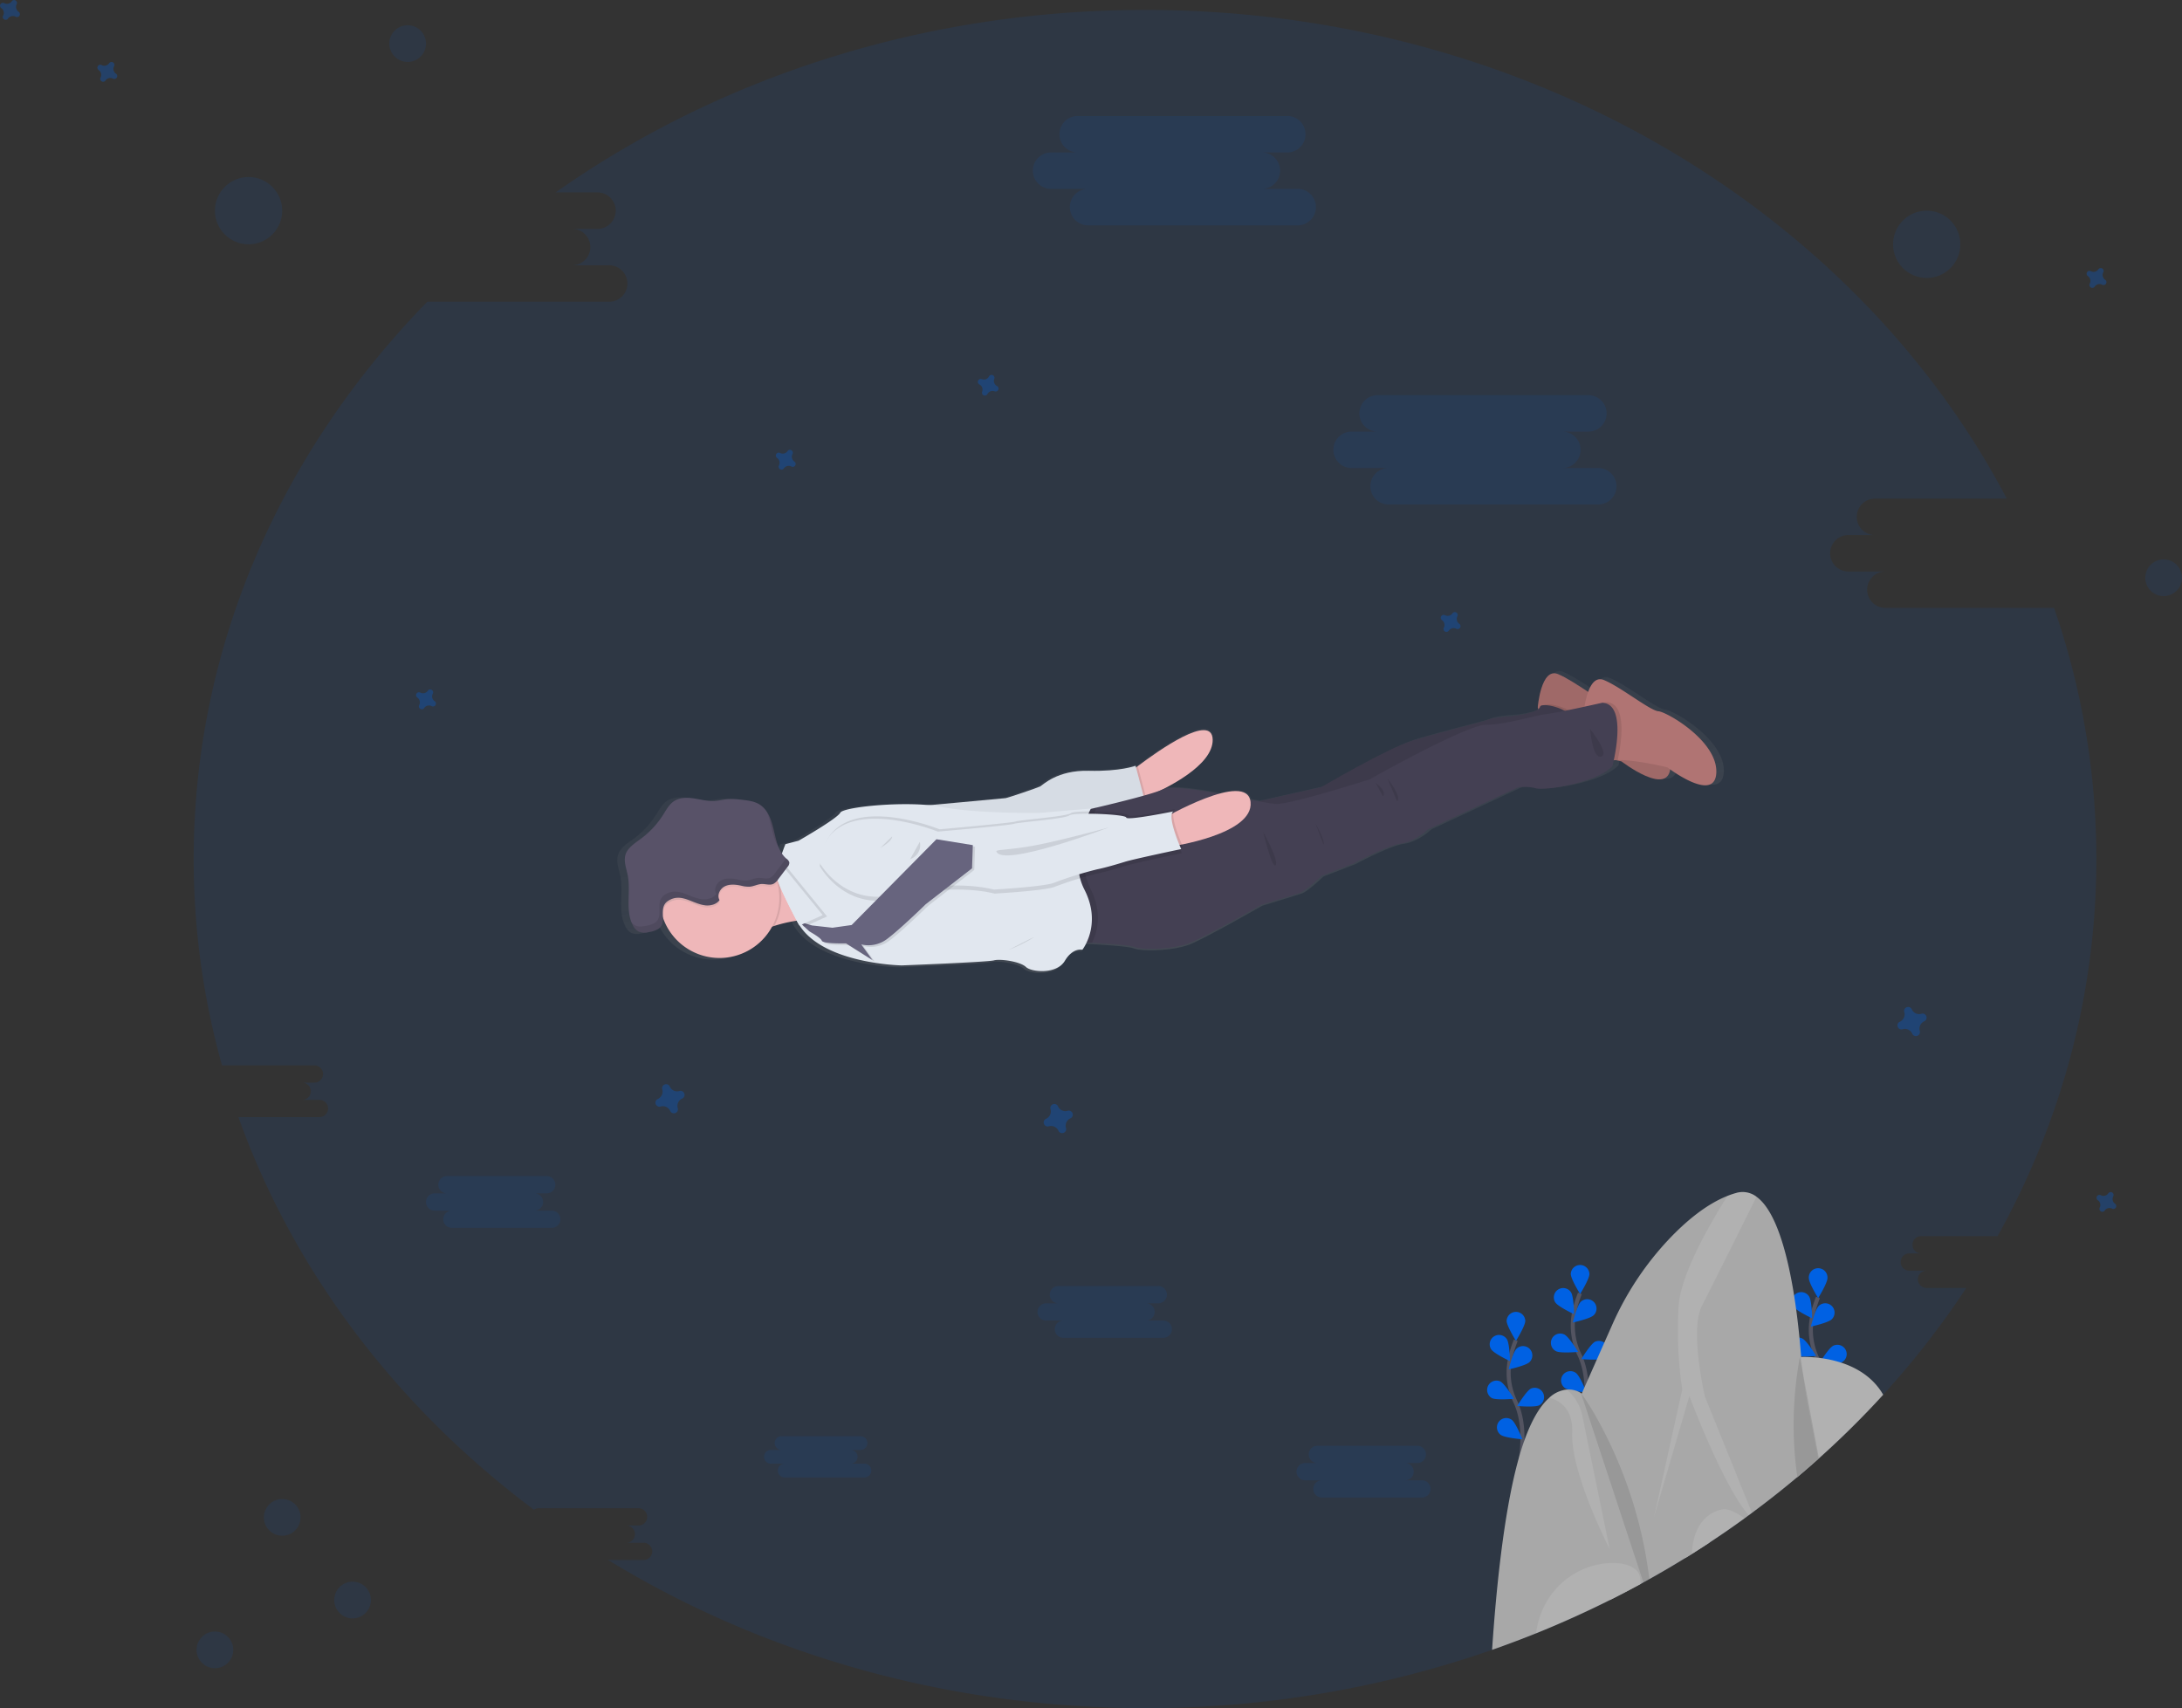<svg id="8b053045-1b70-4d71-bc8a-02442f9b90dc" data-name="Layer 1" xmlns="http://www.w3.org/2000/svg" xmlns:xlink="http://www.w3.org/1999/xlink" width="1069.82" height="837.5" viewBox="0 0 1069.82 837.5"><rect x="0" y="0" width="1069.82" height="837.5" fill="#333333" stroke="none"/><defs><linearGradient id="b5fdf2dc-9f7f-4cfc-bfc1-c2a944f796c6" x1="639.01" y1="505.57" x2="639.01" y2="392.27" gradientTransform="translate(-62.06 98.17) rotate(-9.06)" gradientUnits="userSpaceOnUse"><stop offset="0" stop-color="gray" stop-opacity="0.25"/><stop offset="0.54" stop-color="gray" stop-opacity="0.12"/><stop offset="1" stop-color="gray" stop-opacity="0.1"/></linearGradient><linearGradient id="84e2b2cb-4695-4b74-8c91-208d34301889" x1="385.82" y1="432.36" x2="444.34" y2="432.36" xlink:href="#b5fdf2dc-9f7f-4cfc-bfc1-c2a944f796c6"/></defs><title>instant support</title><path d="M223.49,557.84a4.24,4.24,0,0,1-4.23,4.23h-6a4.23,4.23,0,1,1,0,8.46h8.45a4.23,4.23,0,0,1,0,8.46H182c27.13,76,78,142.44,144.88,192.51a4.21,4.21,0,0,1,2.37-.74h48.93a4.23,4.23,0,1,1,0,8.46h-6a4.23,4.23,0,1,1,0,8.46h8.46a4.23,4.23,0,0,1,0,8.46H363.25c74.93,45.8,165.6,72.61,263.28,72.61A515.07,515.07,0,0,0,796.65,840.2q10.9-3.83,21.55-8.1,18.54-7.49,36.21-16.33,7.62-3.81,15.07-7.88l.23-.12,1.12-.62,2.91-1.61q8.81-4.92,17.35-10.18l3.5-2.17q4.44-2.79,8.79-5.67,8.68-5.71,17.06-11.8l2-1.48,1.61-1.19q11.28-8.34,21.94-17.29l.3-.25q5.22-4.39,10.29-8.93l.3-.27a437.74,437.74,0,0,0,31.51-31.2,419.94,419.94,0,0,0,40.76-52.38h-19.5a4.23,4.23,0,0,1,0-8.46h-8.45a4.23,4.23,0,0,1,0-8.46h6a4.23,4.23,0,1,1,0-8.45h37.29c31-55.72,48.43-118.5,48.43-184.93a375,375,0,0,0-20.74-123.1H989.19a8.94,8.94,0,0,1,0-17.87H971.33a8.93,8.93,0,0,1,0-17.86h12.76a8.94,8.94,0,0,1,0-17.87H1049C974.55,134.16,813.37,36.12,626.53,36.12c-109.14,0-209.51,33.45-289,89.48h20.8a8.94,8.94,0,0,1,0,17.87H345.6a8.93,8.93,0,0,1,0,17.86h17.86a8.94,8.94,0,1,1,0,17.87H274.58c-71.33,73.12-114.53,168.67-114.53,273.23a374.87,374.87,0,0,0,13.89,101.18h45.32A4.25,4.25,0,0,1,223.49,557.84Z" transform="translate(-65.09 -31.25)" fill="#0061e3" opacity="0.1"/><path d="M881.49,379.18c-4.17-.36-18.7-12.07-27.12-15.52-3.88-1.59-6.31,1.77-7.81,5.85-5.16-3.37-10.82-7.1-15-8.8a4.29,4.29,0,0,0-3.47-.07c-5.42,2.35-6.58,16.52-6.58,16.52l.19.89c-2.66,2.09-10.64,3.4-14.1,3.63-4.07.26-9.45.86-11.35,1.8s-24,6.26-36.71,10.14S714,416.83,714,416.83l-31.12,7-4.37-.84c-1.39-5-7.75-4.95-15.2-2.93-12.1-2.22-24.17-3.95-28.07-2.18,11.15-5.68,24.86-14.69,24.7-24.63-.22-13.56-27.06,5.46-37.22,13.15l-.87.66-.23-.86s-7.41,2.89-23.21,2.51-22.83,7.05-24.25,7.79-15.88,5.61-17,5.8c-.87.14-25.81,2.4-38.4,3.53-17.41-1.57-42.55,1.17-43.93,3.77-1.58,3-20.72,13.92-20.72,13.92l-6.56,1.72s-.78,2-1.68,4.56a17.79,17.79,0,0,1-1.62-3.09,52.85,52.85,0,0,1-2.32-8.16h0c-.08-.37-.17-.74-.26-1.11,0-.09-.05-.18-.07-.27l-.24-.93-.06-.23a32.47,32.47,0,0,0-1.18-3.53v0a18.77,18.77,0,0,0-1.7-3.31h0a11.71,11.71,0,0,0-3.78-3.76c-2.51-1.53-5.54-1.89-8.46-2.22a37,37,0,0,0-7.43-.32c-2.13.2-4.22.78-6.35.91-3.43.2-6.8-.77-10.2-1.29s-7.1-.51-10,1.39c-2.44,1.62-3.85,4.35-5.42,6.82a44.22,44.22,0,0,1-11.16,11.94c-3,2.17-6.41,4.26-7.5,7.76s.42,6.89,1.09,10.34c1.48,7.6-.91,15.94,1.75,23h0c.06.16.12.31.19.47.15.38.31.77.5,1.14h0a10.38,10.38,0,0,0,.56,1,7.55,7.55,0,0,0,.66.91,5.29,5.29,0,0,0,.79.78,4.81,4.81,0,0,0,.93.61,6.85,6.85,0,0,0,3.89.45l.72-.1.66-.12a20.24,20.24,0,0,0,2.3-.55,8.9,8.9,0,0,0,2.14-.95,4.83,4.83,0,0,0,2.23-3.47,11.68,11.68,0,0,0,.14-1.89v-.44l.15.46h0a29.73,29.73,0,0,0,54.14,4.16l1.13-.38a70,70,0,0,1,11.12-2.58h0a22.94,22.94,0,0,0,1.38,2.42c12.31,19.19,50.78,19.85,50.78,19.85s42.51-1.65,45.8-2.51,13.1.64,15.93,3.27,15.3,3.72,19.35-3.08,8.7-5.49,8.7-5.49a20.2,20.2,0,0,0,2.14-3.65l2.71.13c7.15.38,18.63,1.12,21.11,2.12,3.66,1.47,19.38,1.36,27.88-2.22s35-18.76,35-18.76,16.48-5,19.41-6S714,461,714,461l15.8-6.12s16.69-9,23.73-9.94,13.42-7.1,13.42-7.1L811.7,417a23.24,23.24,0,0,1,9,.45c4,1.25,30.05-2.57,37.94-11,0,0,.29-1.09.68-2.87.36,0,.73-.07,1.12-.08,1.68.37,2.71.62,2.71.62a69.36,69.36,0,0,0,10.58,6.53c5.31,2.55,11,3.95,13-.42a7.83,7.83,0,0,0,.6-2.12c5.14,3.65,22.44,14.9,22.93,1.5C910.86,393.87,885.65,379.54,881.49,379.18Z" transform="translate(-65.09 -31.25)" fill="url(#b5fdf2dc-9f7f-4cfc-bfc1-c2a944f796c6)"/><path d="M464.09,482.14s-8.08-.51-19.34,3.09a71.18,71.18,0,0,0-10.85,4.43C417.34,498,431.09,453,431.09,453s4.61,0,10.15-.47c6.62-.53,14.56-1.63,17.5-3.93C464.14,444.33,464.09,482.14,464.09,482.14Z" transform="translate(-65.09 -31.25)" fill="#efb7b9"/><path d="M659.65,393.93c.2,12.58-22.12,23.65-32.72,28.2-3.3,1.41-5.48,2.19-5.48,2.19l-2.31-14.48s1.45-1.17,3.79-2.94C633,399.31,659.43,380.55,659.65,393.93Z" transform="translate(-65.09 -31.25)" fill="#efb7b9"/><path d="M626.93,422.13c-3.3,1.41-5.48,2.19-5.48,2.19l-2.31-14.48s1.45-1.17,3.79-2.94Z" transform="translate(-65.09 -31.25)" opacity="0.1"/><path d="M513.31,426.7s43.76-3.93,44.91-4.12,15.41-5,16.81-5.71,8.33-8.07,23.92-7.69,22.9-2.47,22.9-2.47l5.15,19.6L523.06,438.1Z" transform="translate(-65.09 -31.25)" fill="#e1e7ef"/><path d="M513.31,426.7s43.76-3.93,44.91-4.12,15.41-5,16.81-5.71,8.33-8.07,23.92-7.69,22.9-2.47,22.9-2.47l5.15,19.6L523.06,438.1Z" transform="translate(-65.09 -31.25)" opacity="0.05"/><path d="M819.05,378s1.6-19.63,9.9-16.23,22.64,15,26.75,15.32,29,14.49,28.41,30-24-2.51-24-2.51-21.78-5.35-28.82-2.94S819.05,378,819.05,378Z" transform="translate(-65.09 -31.25)" fill="#b07473"/><path d="M884.11,407.12c-.57,15.51-24-2.51-24-2.51s-21.77-5.35-28.82-2.94c-2,.7-4-1-5.6-3.81-3.15-5.32-5.43-14.54-6.26-18.24-.23-1-.34-1.59-.34-1.59s1.6-19.63,9.9-16.22,22.63,14.95,26.74,15.31S884.67,391.61,884.11,407.12Z" transform="translate(-65.09 -31.25)" opacity="0.1"/><path d="M839.2,389.62c-.71,1.82-5.74,4.71-13.55,8.24-3.15-5.32-5.43-14.54-6.26-18.24,1.47-.63,2.51-1.36,2.68-2.18C822.65,374.7,843.27,379.18,839.2,389.62Z" transform="translate(-65.09 -31.25)" opacity="0.1"/><path d="M665.15,428,713,417.16s32.4-19.07,45-22.89,34.33-9.07,36.21-10,7.18-1.53,11.19-1.78,14.2-2,14.78-4.73,21.2,1.73,17.13,12.17S687.82,445.8,687.82,445.8Z" transform="translate(-65.09 -31.25)" fill="#444053"/><path d="M665.15,428,713,417.16s32.4-19.07,45-22.89,34.33-9.07,36.21-10,7.18-1.53,11.19-1.78,14.2-2,14.78-4.73,21.2,1.73,17.13,12.17S687.82,445.8,687.82,445.8Z" transform="translate(-65.09 -31.25)" opacity="0.1"/><path d="M906.59,410c-.57,15.52-24-2.51-24-2.51s-15.23-3.74-24.33-3.56a15,15,0,0,0-4.49.62c-7,2.41-12.21-23.64-12.21-23.64s.1-1.26.39-3.08c.85-5.4,3.31-15.69,9.52-13.15,8.3,3.41,22.63,15,26.74,15.31S907.15,394.52,906.59,410Z" transform="translate(-65.09 -31.25)" fill="#b07473"/><path d="M858.23,404a15,15,0,0,0-4.49.62c-7,2.41-12.21-23.64-12.21-23.64s.1-1.26.39-3.08c5.84-1.25,10.73-2.37,10.73-2.37C863.37,376,859.85,396.55,858.23,404Z" transform="translate(-65.09 -31.25)" opacity="0.1"/><path d="M855.63,406.91c-7.79,8.33-33.51,12.09-37.43,10.87a22.89,22.89,0,0,0-8.85-.46l-44.14,20.55s-6.3,6.06-13.24,7-23.41,9.8-23.41,9.8l-15.58,6S705.37,468,702.49,469s-19.15,5.91-19.15,5.91-26.13,15-34.52,18.51-23.88,3.63-27.5,2.18c-2.44-1-13.77-1.71-20.81-2.09-3.34-.17-5.72-.26-5.72-.26l-8.24-62.31s6.81-1.51,15.41-3.54c12.49-2.94,28.76-7,33.27-9.12,7.63-3.59,48.3,7,55.76,7.15s45.51-12,45.51-12,47.54-26.82,57.16-26.83,22.11-4.2,29.87-5.27,27.14-5.51,27.14-5.51C863.76,376.42,855.63,406.91,855.63,406.91Z" transform="translate(-65.09 -31.25)" fill="#444053"/><path d="M447.81,466.84a29.24,29.24,0,0,1-3.06,18.39,71.18,71.18,0,0,0-10.85,4.43C417.34,498,431.09,453,431.09,453s4.61,0,10.15-.47A29.17,29.17,0,0,1,447.81,466.84Z" transform="translate(-65.09 -31.25)" opacity="0.1"/><path d="M446.82,467a29.33,29.33,0,0,1-56.58,14.5h0c-.18-.5-.34-1-.5-1.51a28.64,28.64,0,0,1-.86-3.74,29.34,29.34,0,0,1,57.34-12.1A26.34,26.34,0,0,1,446.82,467Z" transform="translate(-65.09 -31.25)" fill="#efb7b9"/><path d="M599.72,466.94c6.23,12.14,3.13,21.88.79,26.53-3.34-.17-5.72-.26-5.72-.26l-8.24-62.31s6.81-1.51,15.41-3.54l.89-.07S590.91,449.78,599.72,466.94Z" transform="translate(-65.09 -31.25)" opacity="0.1"/><path d="M596.76,467.41c8.81,17.17-1,29.53-1,29.53s-4.59-1.29-8.58,5.42-16.32,5.64-19.09,3-12.47-4.09-15.71-3.23-45.17,2.47-45.17,2.47-37.94-.64-50.09-19.57a23.23,23.23,0,0,1-1.36-2.38s-9.59-17.94-9.89-21.94c-.13-1.56.5-4.26,1.3-7,1.27-4.25,3-8.56,3-8.56l6.47-1.7s18.88-10.77,20.43-13.72,33.8-6.06,50.19-2.77,47.37,2.87,47.37,2.87l25.32-2.13S588,450.25,596.76,467.41Z" transform="translate(-65.09 -31.25)" fill="#e1e7ef"/><path d="M559.61,497a76,76,0,0,0,11-5.31C576.44,488.2,559.61,497,559.61,497Z" transform="translate(-65.09 -31.25)" opacity="0.1"/><path d="M467,455.86s12.46,23.16,39.1,15.54,46.59-2,46.59-2,24.92-1.43,29.51-3.34a186.37,186.37,0,0,1,21.06-6.56c3.93-.8,9.41-2.38,13.75-3.73s27.53-6.23,27.53-6.23-7.33-16.38-3.78-18.47c0,0-22.89,4.66-23.15,3s-25.91-2.67-28-1-25,3.32-27,4.07S525.21,441,525.21,441,472.1,419.41,467,455.86Z" transform="translate(-65.09 -31.25)" opacity="0.1"/><path d="M635,432.77s41.71-24.17,43.24-8.21S639,446.34,639,446.34Z" transform="translate(-65.09 -31.25)" fill="#efb7b9"/><path d="M467.5,452.74S480,475.9,506.6,468.28s46.6-2,46.6-2,24.92-1.43,29.5-3.34a185.87,185.87,0,0,1,21.07-6.56c3.92-.8,9.41-2.38,13.75-3.73s27.53-6.23,27.53-6.23-7.34-16.38-3.79-18.47c0,0-22.88,4.66-23.15,3s-25.91-2.67-28-1-25,3.32-27,4.07-37.37,3.85-37.37,3.85S472.61,416.29,467.5,452.74Z" transform="translate(-65.09 -31.25)" opacity="0.1"/><path d="M466.67,453.88s12.47,23.16,39.1,15.54,46.6-2,46.6-2,24.92-1.43,29.5-3.34a186,186,0,0,1,21.07-6.57c3.92-.79,9.41-2.38,13.75-3.73s27.53-6.22,27.53-6.22-7.34-16.39-3.79-18.47c0,0-22.88,4.66-23.15,3s-25.91-2.67-28-1-24.95,3.32-27,4.08S524.89,439,524.89,439,471.78,417.43,466.67,453.88Z" transform="translate(-65.09 -31.25)" fill="#e1e7ef"/><path d="M553.61,448.74c-.39-1.07,6.33-.56,19.59-3.12s35.58-8.68,35.58-8.68S556.59,456.82,553.61,448.74Z" transform="translate(-65.09 -31.25)" opacity="0.1"/><path d="M502.48,441.38s.63,1.8-5.84,5.7" transform="translate(-65.09 -31.25)" opacity="0.1"/><path d="M516.06,444a7.16,7.16,0,0,1-4.72,8.48" transform="translate(-65.09 -31.25)" opacity="0.1"/><path d="M457.87,483.93l5.16,4.79s5.54,3,6.13,4.6S481,494.63,481,494.63l13,8.2-5.52-7.7a15.08,15.08,0,0,0,12.74-2.71c6.33-4.72,18.89-17,18.89-17l22.67-17.64.38-11.37-17.84-2.89L483.8,485.58l-9.41,1.33-10-1.11Z" transform="translate(-65.09 -31.25)" opacity="0.1"/><path d="M456.73,483.1l5.16,4.79s5.53,3,6.13,4.6,11.85,1.31,11.85,1.31l13,8.2-5.52-7.7a15.05,15.05,0,0,0,12.73-2.71c6.34-4.72,18.9-17,18.9-17L541.68,457l.38-11.37-17.84-2.89-41.57,42.06-9.41,1.33-10-1.11Z" transform="translate(-65.09 -31.25)" fill="#67647e"/><path d="M470.59,480.6l-11.38,5.15a21.57,21.57,0,0,1-1.35-2.39s-9.6-17.93-9.9-21.94c-.13-1.56.5-4.26,1.31-7Z" transform="translate(-65.09 -31.25)" opacity="0.1"/><path d="M468.46,479.93l-11.38,5.14a23.23,23.23,0,0,1-1.36-2.38s-9.59-17.94-9.89-21.94c-.13-1.56.5-4.26,1.3-7Z" transform="translate(-65.09 -31.25)" fill="#e1e7ef"/><path d="M446.22,464.14a5.3,5.3,0,0,1-1.76,1.48c-1.77.81-3.83,0-5.77.09s-3.9,1.15-5.91,1.31a15.4,15.4,0,0,1-4.2-.52c-2.65-.55-5.53-.86-8,.34s-4,4.44-2.56,6.73c-1.57,2.21-4.62,2.92-7.31,2.55-6.3-.89-11.58-6.31-18-2.11-2.79,1.85-2.61,4.71-2.55,7.48-.18-.5-.34-1-.5-1.51a28.64,28.64,0,0,1-.86-3.74,29.34,29.34,0,0,1,57.34-12.1Z" transform="translate(-65.09 -31.25)" fill="url(#84e2b2cb-4695-4b74-8c91-208d34301889)"/><path d="M387.75,486.75a12.22,12.22,0,0,1-4.38,1.48,8.24,8.24,0,0,1-5.2-.23,6.87,6.87,0,0,1-2.89-3.22c-3.7-7.34-.84-16.26-2.41-24.33-.66-3.4-2.11-6.9-1.08-10.2s4.48-5.51,7.39-7.65a43.84,43.84,0,0,0,11-11.78c1.55-2.44,2.94-5.13,5.34-6.72,2.82-1.88,6.48-1.88,9.83-1.37s6.67,1.46,10.06,1.26c2.1-.12,4.16-.69,6.26-.89a35.34,35.34,0,0,1,7.33.32c2.88.32,5.86.68,8.34,2.18,4.37,2.64,6.07,8,7.21,13s2.29,10.38,6.15,13.71a3.48,3.48,0,0,1,1.38,1.72,3,3,0,0,1-.87,2.26l-4.56,6.06a6.74,6.74,0,0,1-2.37,2.26c-1.76.82-3.83,0-5.77.08s-3.89,1.17-5.91,1.32a15,15,0,0,1-4.2-.52c-2.65-.55-5.53-.86-7.95.34s-4,4.44-2.56,6.73c-1.58,2.21-4.63,2.93-7.31,2.55-6.31-.88-11.59-6.31-18-2.11C387.38,476.48,392.69,483.62,387.75,486.75Z" transform="translate(-65.09 -31.25)" fill="#585268"/><g opacity="0.1"><path d="M443,435.59c.88,3.81,1.76,7.88,3.86,11.07a51.91,51.91,0,0,1-2.28-8,29.1,29.1,0,0,0-3.48-9.31A39.4,39.4,0,0,1,443,435.59Z" transform="translate(-65.09 -31.25)"/><path d="M450.72,452.33l-.31-.29a5.32,5.32,0,0,1-.75,1.25l-4.56,6.06a6.82,6.82,0,0,1-2.37,2.26c-1.76.82-3.83,0-5.77.08s-3.89,1.17-5.91,1.32a15,15,0,0,1-4.2-.52c-2.65-.55-5.53-.86-8,.34s-4,4.44-2.56,6.73c-1.58,2.21-4.62,2.93-7.31,2.55-6.3-.88-11.58-6.31-18-2.11-5.25,3.46.06,10.6-4.89,13.73a12.11,12.11,0,0,1-4.37,1.48c-1.74.33-3.62.56-5.2-.23a5.57,5.57,0,0,1-2-1.79,14.7,14.7,0,0,0,.69,1.59,6.87,6.87,0,0,0,2.89,3.22,8.24,8.24,0,0,0,5.2.23,12.22,12.22,0,0,0,4.38-1.48c4.94-3.13-.37-10.27,4.89-13.73,6.37-4.2,11.65,1.23,18,2.11,2.68.38,5.73-.34,7.31-2.55-1.44-2.29.13-5.53,2.56-6.73s5.3-.89,7.95-.34a15,15,0,0,0,4.2.52c2-.15,3.89-1.23,5.91-1.32s4,.74,5.77-.08a6.74,6.74,0,0,0,2.37-2.26l4.56-6.06a3,3,0,0,0,.87-2.26A3.48,3.48,0,0,0,450.72,452.33Z" transform="translate(-65.09 -31.25)"/></g><path d="M684.39,439.1s7.81,14,6.15,16.32S684.39,439.1,684.39,439.1Z" transform="translate(-65.09 -31.25)" opacity="0.1"/><path d="M710.07,435s4.92,8.61,3.92,10.32" transform="translate(-65.09 -31.25)" opacity="0.1"/><path d="M739.55,415.09s5.69,4,3.58,6.6" transform="translate(-65.09 -31.25)" opacity="0.1"/><path d="M745.28,412.9s7.23,8.84,4.83,11.25" transform="translate(-65.09 -31.25)" opacity="0.1"/><path d="M844.7,388.67s1.1,14.79,5.45,13.53S844.7,388.67,844.7,388.67Z" transform="translate(-65.09 -31.25)" opacity="0.1"/><path d="M809.15,754.22s6.07-20.61-1.14-35.78A32.49,32.49,0,0,1,805.38,698a54.41,54.41,0,0,1,2.89-9.58" transform="translate(-65.09 -31.25)" fill="none" stroke="#535461" stroke-miterlimit="10" stroke-width="2"/><path d="M803.78,678.85c0,2.52,4.58,9.85,4.58,9.85s4.57-7.33,4.57-9.85a4.58,4.58,0,0,0-9.15,0Z" transform="translate(-65.09 -31.25)" fill="#0061e3"/><path d="M796.22,692.84c1.38,2.12,9.2,5.78,9.2,5.78s-.15-8.63-1.52-10.75a4.57,4.57,0,0,0-7.68,5Z" transform="translate(-65.09 -31.25)" fill="#0061e3"/><path d="M796.55,716.75c2.26,1.14,10.86.35,10.86.35s-4.48-7.38-6.74-8.52a4.58,4.58,0,0,0-4.12,8.17Z" transform="translate(-65.09 -31.25)" fill="#0061e3"/><path d="M800.88,734.78c2,1.5,10.64,2.18,10.64,2.18s-3.17-8-5.2-9.53a4.57,4.57,0,1,0-5.44,7.35Z" transform="translate(-65.09 -31.25)" fill="#0061e3"/><path d="M815,699.11c-1.81,1.76-10.25,3.58-10.25,3.58s2.06-8.38,3.88-10.14a4.57,4.57,0,0,1,6.37,6.56Z" transform="translate(-65.09 -31.25)" fill="#0061e3"/><path d="M819.81,720.27c-2.26,1.13-10.86.35-10.86.35s4.48-7.38,6.74-8.52a4.58,4.58,0,0,1,4.12,8.17Z" transform="translate(-65.09 -31.25)" fill="#0061e3"/><path d="M821.64,741.47c-2,1.5-10.64,2.18-10.64,2.18s3.17-8,5.2-9.54a4.58,4.58,0,1,1,5.44,7.36Z" transform="translate(-65.09 -31.25)" fill="#0061e3"/><path d="M957.31,733.23s6.07-20.61-1.14-35.78A32.57,32.57,0,0,1,953.54,677a54.5,54.5,0,0,1,2.89-9.59" transform="translate(-65.09 -31.25)" fill="none" stroke="#535461" stroke-miterlimit="10" stroke-width="2"/><path d="M951.94,657.86c0,2.52,4.58,9.85,4.58,9.85s4.57-7.33,4.57-9.85a4.58,4.58,0,1,0-9.15,0Z" transform="translate(-65.09 -31.25)" fill="#0061e3"/><path d="M944.38,671.85c1.38,2.12,9.2,5.78,9.2,5.78s-.14-8.63-1.52-10.75a4.57,4.57,0,1,0-7.68,5Z" transform="translate(-65.09 -31.25)" fill="#0061e3"/><path d="M944.72,695.75c2.25,1.14,10.85.36,10.85.36s-4.48-7.39-6.74-8.52a4.57,4.57,0,1,0-4.11,8.16Z" transform="translate(-65.09 -31.25)" fill="#0061e3"/><path d="M949,713.79c2,1.5,10.64,2.18,10.64,2.18s-3.17-8-5.2-9.54a4.58,4.58,0,0,0-5.44,7.36Z" transform="translate(-65.09 -31.25)" fill="#0061e3"/><path d="M963.18,678.12c-1.81,1.76-10.25,3.58-10.25,3.58s2.07-8.38,3.88-10.14a4.57,4.57,0,0,1,6.37,6.56Z" transform="translate(-65.09 -31.25)" fill="#0061e3"/><path d="M968,699.27c-2.26,1.14-10.86.35-10.86.35s4.49-7.38,6.74-8.51a4.57,4.57,0,0,1,4.12,8.16Z" transform="translate(-65.09 -31.25)" fill="#0061e3"/><path d="M969.8,720.47c-2,1.5-10.64,2.18-10.64,2.18s3.17-8,5.2-9.53a4.57,4.57,0,1,1,5.44,7.35Z" transform="translate(-65.09 -31.25)" fill="#0061e3"/><path d="M840.6,731.23s6.07-20.61-1.14-35.78A32.56,32.56,0,0,1,836.83,675a54.41,54.41,0,0,1,2.89-9.58" transform="translate(-65.09 -31.25)" fill="none" stroke="#535461" stroke-miterlimit="10" stroke-width="2"/><path d="M835.23,655.86c0,2.52,4.58,9.85,4.58,9.85s4.57-7.33,4.57-9.85a4.58,4.58,0,0,0-9.15,0Z" transform="translate(-65.09 -31.25)" fill="#0061e3"/><path d="M827.67,669.85c1.38,2.12,9.2,5.78,9.2,5.78s-.14-8.63-1.52-10.75a4.57,4.57,0,1,0-7.68,5Z" transform="translate(-65.09 -31.25)" fill="#0061e3"/><path d="M828,693.76c2.25,1.14,10.85.35,10.85.35s-4.48-7.38-6.74-8.52a4.57,4.57,0,1,0-4.11,8.17Z" transform="translate(-65.09 -31.25)" fill="#0061e3"/><path d="M832.33,711.79c2,1.5,10.64,2.18,10.64,2.18s-3.17-8-5.2-9.53a4.57,4.57,0,1,0-5.44,7.35Z" transform="translate(-65.09 -31.25)" fill="#0061e3"/><path d="M846.47,676.12c-1.81,1.76-10.25,3.58-10.25,3.58s2.07-8.38,3.88-10.14a4.57,4.57,0,0,1,6.37,6.56Z" transform="translate(-65.09 -31.25)" fill="#0061e3"/><path d="M851.26,697.28c-2.26,1.13-10.86.35-10.86.35s4.49-7.38,6.74-8.52a4.58,4.58,0,0,1,4.12,8.17Z" transform="translate(-65.09 -31.25)" fill="#0061e3"/><path d="M853.09,718.48c-2,1.5-10.64,2.18-10.64,2.18s3.17-8,5.2-9.54a4.58,4.58,0,1,1,5.44,7.36Z" transform="translate(-65.09 -31.25)" fill="#0061e3"/><path d="M946,753.16c0,.88,0,1.75,0,2.6l.3-.25q5.22-4.39,10.29-8.93l.3-.27a437.74,437.74,0,0,0,31.51-31.2c-10.67-18.56-35.66-18.66-40.15-18.52l-.7,0S945.94,730,946,753.16Z" transform="translate(-65.09 -31.25)" fill="#a8a8a8"/><path d="M946,753.16c0,.88,0,1.75,0,2.6l.3-.25q5.22-4.39,10.29-8.93l.3-.27a437.74,437.74,0,0,0,31.51-31.2c-10.67-18.56-35.66-18.66-40.15-18.52l-.7,0S945.94,730,946,753.16Z" transform="translate(-65.09 -31.25)" fill="#fff" opacity="0.1"/><path d="M839.48,717.53l.84,5.54h0l8.56,56.29,2.8,18.46,2.73,17.94q7.62-3.81,15.07-7.88l.23-.12,1.12-.62,2.91-1.61q8.81-4.92,17.35-10.18l3.5-2.17q4.44-2.79,8.79-5.67,8.68-5.71,17.06-11.8l2-1.48,1.61-1.19q11.28-8.34,21.94-17.29l.3-.25q5.22-4.39,10.29-8.93l-5-25.75q-1.5-7.82-2.48-15.7-.54-4.26-.9-8.54c-.07-.68-.13-1.37-.18-2.05-1.72-21.47-7-66.07-21.81-76.56a11.19,11.19,0,0,0-10-1.77,41,41,0,0,0-4.33,1.48c-10.39,4.16-20.22,12.42-28.37,21a148.26,148.26,0,0,0-28,42.24l-15,33.81-.05.11-.14.31Z" transform="translate(-65.09 -31.25)" fill="#a8a8a8"/><path d="M876,775.24l17.39-59.48s16.28,43.75,29.09,58.48l1.61-1.19L901,716s-7.56-32.51-1.51-44.35c4.8-9.4,20.56-41,26.85-53.68a11.19,11.19,0,0,0-10-1.77,41,41,0,0,0-4.33,1.48c-8,12.68-22.8,38-23.9,53.71a196.94,196.94,0,0,0,1.76,41.15Z" transform="translate(-65.09 -31.25)" fill="#fff" opacity="0.1"/><path d="M796.65,840.2q10.9-3.83,21.55-8.1,18.54-7.49,36.21-16.33,7.62-3.81,15.07-7.88l.23-.12-.58-3.67v0l-.63-4-2.07-13.26s-9.63-41.64-19.81-62.65a39.18,39.18,0,0,0-5.91-9.43c-.15-.17-.31-.32-.47-.47l0,0a11.27,11.27,0,0,0-7-1.7,14.79,14.79,0,0,0-8.61,4.05c-5,4.45-10.45,13.36-15.13,30.41C802.29,773.19,798.54,811.84,796.65,840.2Z" transform="translate(-65.09 -31.25)" fill="#a8a8a8"/><path d="M818.2,832.1q18.54-7.49,36.21-16.33,7.62-3.81,15.07-7.88c-.05-1.24-.17-2.5-.35-3.79v0s-1.27-7-14.7-6.47c-.92,0-1.84.11-2.75.22A38.2,38.2,0,0,0,820.41,823,40.33,40.33,0,0,0,818.2,832.1Z" transform="translate(-65.09 -31.25)" fill="#fff" opacity="0.1"/><path d="M835.94,733.91c.45-11.88-6-15.95-11.33-17.31a14.73,14.73,0,0,1,8.61-4.05,22.86,22.86,0,0,1,7.51,12l13.61,66.28S835.18,753.82,835.94,733.91Z" transform="translate(-65.09 -31.25)" fill="#fff" opacity="0.1"/><path d="M894.81,790.27l-3.72,5.09,3.5-2.17q4.44-2.79,8.79-5.67l-5.69-1.19Z" transform="translate(-65.09 -31.25)" fill="#a8a8a8"/><path d="M894.59,793.19q4.44-2.79,8.79-5.67,8.68-5.71,17.06-11.8c-3.93-2.8-7.67-4.74-10.27-4.51,0,0-13.33.91-15.36,19.06C894.71,791.2,894.63,792.17,894.59,793.19Z" transform="translate(-65.09 -31.25)" fill="#fff" opacity="0.1"/><path d="M840.22,714.25l.3.92,28,84.92,2.33,7.06,2.91-1.61a215.58,215.58,0,0,0-27.12-81.36c-2.88-4.9-5.07-8.07-6-9.32-.22-.32-.36-.51-.42-.58Z" transform="translate(-65.09 -31.25)" opacity="0.1"/><path d="M946,753.16c.09.78.2,1.56.31,2.35q5.22-4.39,10.29-8.93l.3-.27-7.74-41.18-1.6-8.51A182.94,182.94,0,0,0,946,753.16Z" transform="translate(-65.09 -31.25)" opacity="0.1"/><path d="M580.42,106h12.76a8.94,8.94,0,0,1,0-17.87H696.54a8.94,8.94,0,0,1,0,17.87H683.78a8.93,8.93,0,1,1,0,17.86h17.86a8.94,8.94,0,0,1,0,17.87H598.28a8.94,8.94,0,0,1,0-17.87H580.42a8.93,8.93,0,1,1,0-17.86Z" transform="translate(-65.09 -31.25)" fill="#0061e3" opacity="0.1"/><path d="M727.75,242.87h12.76a8.93,8.93,0,1,1,0-17.86H843.87a8.93,8.93,0,0,1,0,17.86H831.11a8.93,8.93,0,0,1,0,17.86H849a8.94,8.94,0,0,1,0,17.87H745.61a8.94,8.94,0,0,1,0-17.87H727.75a8.93,8.93,0,1,1,0-17.86Z" transform="translate(-65.09 -31.25)" fill="#0061e3" opacity="0.1"/><path d="M578,670.28h6a4.23,4.23,0,1,1,0-8.46H633a4.23,4.23,0,1,1,0,8.46h-6a4.23,4.23,0,0,1,0,8.46h8.45a4.23,4.23,0,1,1,0,8.46H586.46a4.23,4.23,0,0,1,0-8.46H578a4.23,4.23,0,0,1,0-8.46Z" transform="translate(-65.09 -31.25)" fill="#0061e3" opacity="0.1"/><path d="M443.29,742.17h4.82a3.38,3.38,0,0,1,0-6.75h39.06a3.38,3.38,0,0,1,0,6.75h-4.82a3.38,3.38,0,0,1,0,6.75h6.75a3.38,3.38,0,0,1,0,6.75H450a3.38,3.38,0,1,1,0-6.75h-6.75a3.38,3.38,0,1,1,0-6.75Z" transform="translate(-65.09 -31.25)" fill="#0061e3" opacity="0.1"/><path d="M278.18,616.37h6.05a4.23,4.23,0,0,1,0-8.46h48.93a4.23,4.23,0,0,1,0,8.46h-6a4.23,4.23,0,0,1,0,8.46h8.46a4.23,4.23,0,0,1,0,8.46H286.64a4.23,4.23,0,0,1,0-8.46h-8.46a4.23,4.23,0,0,1,0-8.46Z" transform="translate(-65.09 -31.25)" fill="#0061e3" opacity="0.1"/><path d="M705,748.6h6a4.23,4.23,0,0,1,0-8.46H760a4.23,4.23,0,0,1,0,8.46h-6a4.23,4.23,0,1,1,0,8.46h8.46a4.23,4.23,0,0,1,0,8.45H713.44a4.23,4.23,0,1,1,0-8.45H705a4.23,4.23,0,0,1,0-8.46Z" transform="translate(-65.09 -31.25)" fill="#0061e3" opacity="0.1"/><path d="M773,339a2.84,2.84,0,0,0-.92-3.67,1.21,1.21,0,0,1-.24-.21h0a1.43,1.43,0,0,1,1.4-2.35h0a1.34,1.34,0,0,1,.3.12,2.85,2.85,0,0,0,3.68-.91,1.27,1.27,0,0,1,.21-.25h0a1.43,1.43,0,0,1,2.34,1.41h0a1.88,1.88,0,0,1-.12.3,2.84,2.84,0,0,0,.92,3.67,1.64,1.64,0,0,1,.25.21h0a1.43,1.43,0,0,1-1.41,2.34h0a1,1,0,0,1-.3-.12,2.86,2.86,0,0,0-3.68.92,1.22,1.22,0,0,1-.2.25h0a1.43,1.43,0,0,1-2.35-1.41h0A1.88,1.88,0,0,1,773,339Z" transform="translate(-65.09 -31.25)" fill="#0061e3" opacity="0.3"/><path d="M1089.68,170.32a2.83,2.83,0,0,0-.92-3.67,1.57,1.57,0,0,1-.24-.21h0a1.43,1.43,0,0,1,1.41-2.35h0a1.48,1.48,0,0,1,.29.12,2.84,2.84,0,0,0,3.68-.92,1.57,1.57,0,0,1,.21-.24h0a1.43,1.43,0,0,1,2.34,1.41h0a1,1,0,0,1-.12.29,2.86,2.86,0,0,0,.92,3.68,1.64,1.64,0,0,1,.25.21h0a1.43,1.43,0,0,1-1.41,2.34h0a1.25,1.25,0,0,1-.3-.12,2.85,2.85,0,0,0-3.67.92,2.52,2.52,0,0,1-.21.25h0a1.43,1.43,0,0,1-2.35-1.41h0A1.88,1.88,0,0,1,1089.68,170.32Z" transform="translate(-65.09 -31.25)" fill="#0061e3" opacity="0.3"/><path d="M1094.55,623.38a2.84,2.84,0,0,0-.92-3.67,1.21,1.21,0,0,1-.24-.21h0a1.42,1.42,0,0,1,1.4-2.34h0a1,1,0,0,1,.3.12,2.86,2.86,0,0,0,3.68-.92,1.22,1.22,0,0,1,.2-.25h0a1.43,1.43,0,0,1,2.35,1.41h0a1.88,1.88,0,0,1-.12.3,2.84,2.84,0,0,0,.92,3.67,1.21,1.21,0,0,1,.24.21h0A1.42,1.42,0,0,1,1101,624h0a1,1,0,0,1-.3-.11,2.85,2.85,0,0,0-3.68.91,1.27,1.27,0,0,1-.21.25h0a1.43,1.43,0,0,1-2.34-1.41h0A1.88,1.88,0,0,1,1094.55,623.38Z" transform="translate(-65.09 -31.25)" fill="#0061e3" opacity="0.3"/><path d="M114.38,69.27a2.85,2.85,0,0,0-.92-3.68,1.21,1.21,0,0,1-.24-.21h0a1.42,1.42,0,0,1,1.4-2.34h0a1.34,1.34,0,0,1,.3.12,2.85,2.85,0,0,0,3.68-.92,1.64,1.64,0,0,1,.21-.25h0a1.43,1.43,0,0,1,2.34,1.41h0a1.34,1.34,0,0,1-.12.3,2.85,2.85,0,0,0,.92,3.68,1.57,1.57,0,0,1,.25.2h0a1.43,1.43,0,0,1-1.41,2.35h0a1.34,1.34,0,0,1-.3-.12,2.85,2.85,0,0,0-3.68.92,1.16,1.16,0,0,1-.2.24h0a1.43,1.43,0,0,1-2.35-1.4h0A1.34,1.34,0,0,1,114.38,69.27Z" transform="translate(-65.09 -31.25)" fill="#0061e3" opacity="0.3"/><path d="M66.63,38.9a2.84,2.84,0,0,0-.92-3.67,1.21,1.21,0,0,1-.24-.21h0a1.43,1.43,0,0,1,1.4-2.35h0a1.34,1.34,0,0,1,.3.12,2.85,2.85,0,0,0,3.68-.91,1.69,1.69,0,0,1,.2-.25h0A1.43,1.43,0,0,1,73.4,33h0a1.48,1.48,0,0,1-.12.29A2.85,2.85,0,0,0,74.2,37a1.21,1.21,0,0,1,.24.21h0A1.42,1.42,0,0,1,73,39.56h0a1,1,0,0,1-.3-.12,2.86,2.86,0,0,0-3.68.92,1.27,1.27,0,0,1-.21.25h0a1.43,1.43,0,0,1-2.34-1.41h0A1.88,1.88,0,0,1,66.63,38.9Z" transform="translate(-65.09 -31.25)" fill="#0061e3" opacity="0.3"/><path d="M447,259.45a2.84,2.84,0,0,0-.92-3.67,1.21,1.21,0,0,1-.24-.21h0a1.43,1.43,0,0,1,1.4-2.35h0a1.34,1.34,0,0,1,.3.12,2.85,2.85,0,0,0,3.68-.91,1.22,1.22,0,0,1,.2-.25h0a1.43,1.43,0,0,1,2.35,1.41h0a1.48,1.48,0,0,1-.12.29,2.85,2.85,0,0,0,.92,3.68,1.21,1.21,0,0,1,.24.21h0a1.42,1.42,0,0,1-1.4,2.34h0a1,1,0,0,1-.3-.12,2.86,2.86,0,0,0-3.68.92,1.27,1.27,0,0,1-.21.25h0a1.43,1.43,0,0,1-2.34-1.41h0A1.88,1.88,0,0,1,447,259.45Z" transform="translate(-65.09 -31.25)" fill="#0061e3" opacity="0.3"/><path d="M270.63,376.94a2.84,2.84,0,0,0-.92-3.67,1.21,1.21,0,0,1-.24-.21h0a1.42,1.42,0,0,1,1.4-2.34h0a1,1,0,0,1,.3.12,2.86,2.86,0,0,0,3.68-.92,1.69,1.69,0,0,1,.2-.25h0a1.43,1.43,0,0,1,2.35,1.41h0a1.88,1.88,0,0,1-.12.3,2.84,2.84,0,0,0,.92,3.67,1.21,1.21,0,0,1,.24.21h0a1.42,1.42,0,0,1-1.4,2.34h0a1,1,0,0,1-.3-.12,2.86,2.86,0,0,0-3.68.92,1.69,1.69,0,0,1-.2.25h0a1.43,1.43,0,0,1-2.35-1.41h0A1.88,1.88,0,0,1,270.63,376.94Z" transform="translate(-65.09 -31.25)" fill="#0061e3" opacity="0.3"/><path d="M546.63,223.29a2.84,2.84,0,0,0-1.34-3.54,1.27,1.27,0,0,1-.27-.18h0a1.42,1.42,0,0,1,1.12-2.49h0a1.09,1.09,0,0,1,.31.08,2.86,2.86,0,0,0,3.55-1.34,1.59,1.59,0,0,1,.18-.27h0a1.43,1.43,0,0,1,2.49,1.13h0a1.81,1.81,0,0,1-.09.31,2.85,2.85,0,0,0,1.35,3.54,1.51,1.51,0,0,1,.26.18h0a1.43,1.43,0,0,1-1.12,2.49h0a1.57,1.57,0,0,1-.31-.08,2.84,2.84,0,0,0-3.54,1.34,2.11,2.11,0,0,1-.18.27h0a1.43,1.43,0,0,1-2.49-1.13h0A1.18,1.18,0,0,1,546.63,223.29Z" transform="translate(-65.09 -31.25)" fill="#0061e3" opacity="0.3"/><path d="M996.53,532.23a3.94,3.94,0,0,0,2.2-4.77,2.14,2.14,0,0,1-.08-.44h0a2,2,0,0,1,3.55-1.31h0a1.87,1.87,0,0,1,.22.39,3.94,3.94,0,0,0,4.77,2.2,2.15,2.15,0,0,1,.44-.09h0a2,2,0,0,1,1.31,3.56h0a1.87,1.87,0,0,1-.39.22,4,4,0,0,0-2.2,4.77,1.64,1.64,0,0,1,.09.44h0a2,2,0,0,1-3.56,1.31h0a1.47,1.47,0,0,1-.21-.39,3.94,3.94,0,0,0-4.77-2.2,2.29,2.29,0,0,1-.44.09h0a2,2,0,0,1-1.31-3.56h0A2.08,2.08,0,0,1,996.53,532.23Z" transform="translate(-65.09 -31.25)" fill="#0061e3" opacity="0.3"/><path d="M387.59,570.11a4,4,0,0,0,2.2-4.77,1.65,1.65,0,0,1-.09-.43h0a2,2,0,0,1,3.56-1.32h0a2.16,2.16,0,0,1,.22.39,3.93,3.93,0,0,0,4.77,2.2,1.56,1.56,0,0,1,.43-.08h0a2,2,0,0,1,1.31,3.55h0a1.79,1.79,0,0,1-.38.22,3.94,3.94,0,0,0-2.2,4.77,2.14,2.14,0,0,1,.08.44h0a2,2,0,0,1-3.55,1.31h0a1.87,1.87,0,0,1-.22-.39,4,4,0,0,0-4.77-2.2,2.15,2.15,0,0,1-.44.09h0a2,2,0,0,1-1.31-3.56h0A1.87,1.87,0,0,1,387.59,570.11Z" transform="translate(-65.09 -31.25)" fill="#0061e3" opacity="0.3"/><path d="M577.93,579.82a3.94,3.94,0,0,0,2.2-4.77,2.29,2.29,0,0,1-.09-.44h0a2,2,0,0,1,3.56-1.31h0a1.87,1.87,0,0,1,.22.39,3.94,3.94,0,0,0,4.77,2.19,2.14,2.14,0,0,1,.44-.08h0a2,2,0,0,1,1.31,3.55h0a1.87,1.87,0,0,1-.39.22,3.94,3.94,0,0,0-2.2,4.77,2.29,2.29,0,0,1,.09.44h0a2,2,0,0,1-3.56,1.31h0a1.87,1.87,0,0,1-.22-.39,4,4,0,0,0-4.77-2.2,1.64,1.64,0,0,1-.44.09h0a2,2,0,0,1-1.31-3.55h0A1.87,1.87,0,0,1,577.93,579.82Z" transform="translate(-65.09 -31.25)" fill="#0061e3" opacity="0.3"/><circle cx="121.87" cy="103.29" r="16.5" fill="#0061e3" opacity="0.1"/><circle cx="944.65" cy="119.79" r="16.5" fill="#0061e3" opacity="0.1"/><circle cx="199.87" cy="21.37" r="9" fill="#0061e3" opacity="0.1"/><circle cx="1060.82" cy="283.28" r="9" fill="#0061e3" opacity="0.1"/><circle cx="138.37" cy="743.99" r="9" fill="#0061e3" opacity="0.1"/><circle cx="172.87" cy="784.52" r="9" fill="#0061e3" opacity="0.1"/><circle cx="105.37" cy="808.95" r="9" fill="#0061e3" opacity="0.1"/></svg>